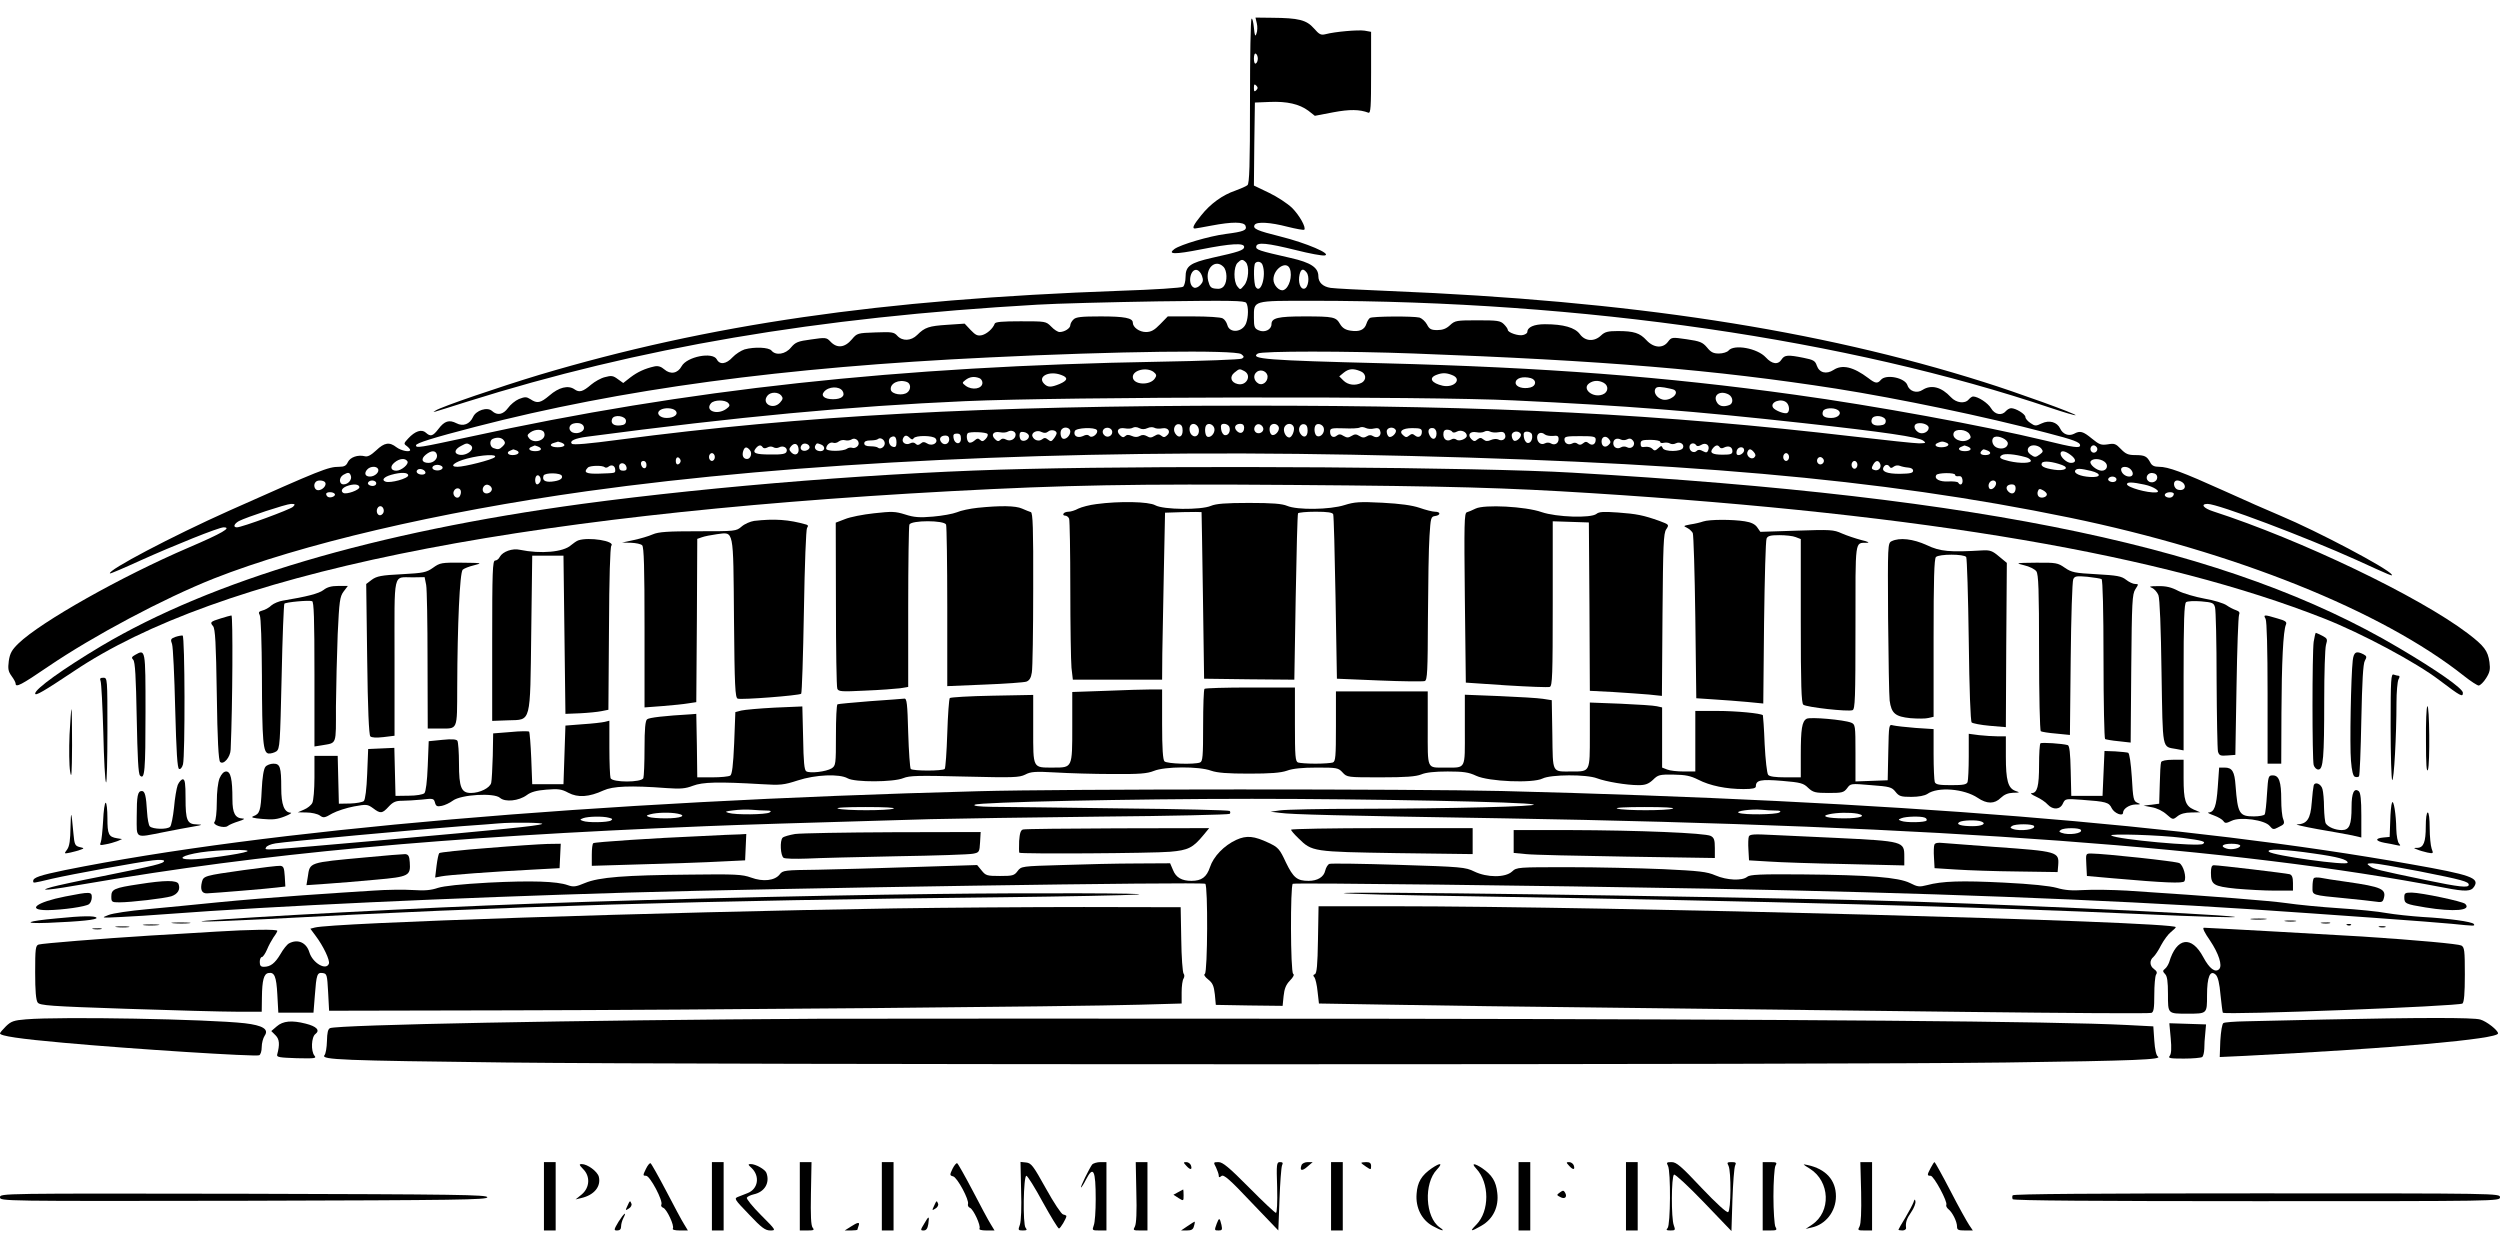 <?xml version="1.0" standalone="no"?>
<!DOCTYPE svg PUBLIC "-//W3C//DTD SVG 20010904//EN"
 "http://www.w3.org/TR/2001/REC-SVG-20010904/DTD/svg10.dtd">
<svg version="1.0" xmlns="http://www.w3.org/2000/svg"
 width="1280pt" height="640pt" viewBox="0 0 1280 640"
 preserveAspectRatio="xMidYMid meet">
<g transform="translate(0,640) scale(0.1,-0.1)"
fill="#000000" stroke="none">
<path d="M6408 6304 c-5 -4 -8 -195 -8 -424 0 -326 -3 -420 -13 -428 -7 -6
-35 -18 -62 -28 -65 -22 -128 -67 -176 -128 -38 -47 -47 -66 -31 -66 4 0 42 7
85 15 105 20 166 20 174 -1 9 -23 -9 -30 -102 -42 -84 -11 -230 -54 -262 -77
-38 -28 3 -28 135 -2 157 31 222 34 222 13 0 -17 -28 -26 -164 -56 -113 -26
-136 -42 -136 -99 0 -21 -6 -43 -12 -49 -8 -6 -147 -15 -328 -21 -1222 -44
-2102 -172 -2968 -430 -202 -61 -504 -164 -532 -183 -18 -12 -33 -16 160 45
883 278 1790 432 2920 497 96 6 375 13 618 17 375 5 445 4 453 -8 12 -19 11
-72 -1 -104 -18 -47 -85 -53 -96 -9 -4 14 -14 29 -24 34 -10 6 -78 10 -150 10
l-131 0 -39 -40 c-30 -31 -47 -40 -73 -40 -33 0 -67 24 -67 48 0 24 -43 32
-164 32 -100 0 -128 -3 -140 -16 -9 -8 -16 -22 -16 -29 0 -16 -30 -35 -55 -35
-9 0 -28 12 -43 28 -27 27 -28 27 -156 27 -94 0 -130 -3 -133 -12 -9 -25 -39
-52 -65 -59 -23 -5 -33 0 -58 26 l-31 33 -89 -6 c-94 -6 -115 -13 -154 -52
-31 -31 -76 -33 -102 -4 -17 19 -28 20 -112 17 -91 -3 -94 -4 -120 -35 -37
-44 -77 -48 -111 -11 -19 20 -24 21 -98 10 -68 -9 -80 -14 -103 -41 -28 -35
-78 -43 -100 -16 -14 17 -87 20 -138 6 -18 -6 -46 -24 -61 -40 -33 -36 -66
-40 -81 -11 -21 40 -153 14 -180 -35 -20 -37 -57 -44 -89 -16 -16 14 -32 19
-50 15 -49 -11 -86 -28 -123 -56 l-37 -29 -28 20 c-24 18 -33 19 -66 10 -21
-5 -52 -23 -70 -38 -43 -37 -61 -42 -86 -24 -32 22 -80 10 -128 -32 -46 -39
-63 -42 -97 -19 -21 13 -28 13 -59 1 -19 -8 -44 -29 -56 -46 -25 -34 -55 -40
-82 -15 -24 22 -82 3 -97 -31 -17 -37 -51 -50 -85 -32 -37 19 -61 12 -92 -29
-29 -38 -41 -41 -65 -19 -21 19 -55 8 -90 -30 -23 -25 -24 -27 -7 -39 9 -7 17
-16 17 -20 0 -13 -46 -4 -70 14 -36 28 -61 25 -104 -16 -27 -25 -44 -34 -58
-30 -36 9 -75 -5 -87 -30 -8 -18 -18 -24 -44 -24 -57 0 -93 -15 -562 -224
-295 -132 -627 -307 -612 -322 2 -2 70 27 153 65 173 78 404 171 429 171 44 0
-7 -30 -180 -104 -345 -148 -756 -380 -870 -490 -34 -33 -44 -50 -50 -90 -5
-41 -3 -53 14 -77 12 -16 21 -33 21 -39 0 -22 30 -6 165 86 232 158 593 350
850 452 444 175 1146 340 1910 447 1068 149 2445 215 3913 187 1682 -32 2706
-122 3677 -322 847 -175 1600 -477 2021 -811 34 -27 68 -49 75 -49 8 1 25 17
38 38 19 30 22 45 17 82 -8 58 -27 83 -111 147 -251 190 -854 479 -1304 625
-50 16 -66 38 -28 38 53 0 503 -170 762 -287 175 -80 187 -85 181 -75 -19 31
-380 222 -571 302 -55 23 -185 80 -288 127 -215 97 -286 123 -333 123 -24 0
-37 6 -45 23 -17 31 -28 37 -77 37 -36 0 -49 6 -73 31 -26 27 -33 30 -67 24
-34 -5 -43 -2 -81 29 -46 38 -61 42 -92 25 -27 -14 -58 -2 -71 27 -16 33 -55
45 -95 26 -29 -14 -34 -14 -57 2 -14 9 -26 23 -26 31 0 15 -49 45 -73 45 -8 0
-20 -7 -27 -15 -21 -25 -57 -18 -76 15 -16 27 -67 60 -92 60 -5 0 -15 -7 -22
-15 -20 -24 -64 -18 -91 11 -49 53 -101 66 -145 38 -29 -20 -68 -8 -78 24 -13
38 -110 58 -136 27 -17 -20 -28 -19 -64 9 -77 58 -134 71 -178 42 -37 -24 -73
-15 -86 22 -8 25 -18 30 -68 40 -79 16 -97 15 -112 -8 -18 -29 -49 -25 -81 10
-43 47 -163 69 -191 35 -7 -8 -29 -15 -49 -15 -28 0 -41 6 -61 31 -23 27 -36
32 -104 42 -76 11 -78 11 -96 -13 -26 -35 -73 -32 -110 8 -34 37 -64 47 -147
47 -50 0 -66 -4 -85 -22 -35 -34 -82 -31 -109 6 -25 34 -84 51 -179 51 -56 0
-90 -15 -90 -40 0 -5 -9 -12 -21 -15 -22 -7 -79 12 -79 26 0 5 -9 18 -20 29
-18 18 -33 20 -134 20 -109 0 -116 -1 -142 -25 -19 -18 -38 -25 -65 -25 -32 0
-41 5 -53 29 -9 16 -26 31 -38 35 -32 8 -241 7 -254 -2 -6 -4 -14 -17 -18 -30
-10 -31 -36 -42 -81 -35 -27 4 -42 14 -54 34 -21 36 -32 39 -184 39 -134 0
-167 -8 -167 -40 0 -28 -36 -45 -66 -31 -21 9 -24 17 -24 65 0 89 -10 86 298
86 1385 0 2744 -198 3786 -550 66 -22 121 -38 123 -36 6 6 -304 118 -470 170
-851 269 -1810 416 -3042 466 -148 6 -284 13 -302 16 -40 6 -63 28 -63 60 0
44 -39 70 -141 93 -166 38 -180 42 -177 60 5 22 55 17 205 -20 67 -17 132 -29
145 -27 40 7 -94 64 -226 97 -120 30 -144 40 -132 60 11 17 80 13 168 -10 44
-11 83 -18 86 -15 10 11 -24 73 -63 112 -23 22 -76 57 -118 77 l-77 37 2 212
3 213 75 3 c90 4 153 -11 199 -45 l33 -26 94 18 c85 16 135 15 180 -2 12 -4
14 27 14 205 l0 209 -33 6 c-34 5 -151 -5 -200 -18 -24 -6 -32 -2 -60 30 -38
43 -78 53 -215 54 l-84 1 7 -30 c4 -16 3 -40 -2 -52 -6 -18 -9 -12 -13 30 -3
30 -8 50 -12 46z m32 -204 c0 -10 -4 -22 -10 -25 -6 -4 -10 7 -10 25 0 18 4
29 10 25 6 -3 10 -15 10 -25z m-8 -162 c-9 -9 -12 -7 -12 12 0 19 3 21 12 12
9 -9 9 -15 0 -24z m-54 -880 c20 -20 15 -93 -8 -119 -20 -24 -20 -24 -35 -5
-20 26 -19 100 1 120 19 19 26 20 42 4z m86 -14 c21 -55 -9 -154 -35 -113 -10
16 -12 112 -2 122 11 12 31 7 37 -9z m-200 -10 c19 -19 21 -74 3 -98 -9 -12
-23 -17 -42 -14 -25 2 -31 9 -39 40 -16 65 37 114 78 72z m340 -10 c14 -37 -3
-98 -32 -109 -21 -8 -52 24 -52 54 0 55 67 99 84 55z m-450 -36 c8 -22 6 -32
-8 -47 -10 -11 -24 -17 -32 -14 -35 13 -22 98 14 91 9 -2 21 -15 26 -30z m535
18 c18 -21 10 -80 -11 -84 -21 -4 -33 35 -24 73 7 28 18 32 35 11z m-334 -419
c15 -12 16 -15 4 -23 -8 -5 -198 -12 -424 -16 -1332 -23 -2419 -141 -3528
-384 -264 -57 -277 -59 -277 -44 0 11 85 38 305 95 745 193 1574 305 2630 355
651 32 1258 39 1290 17z m885 3 c973 -36 1539 -83 2162 -180 321 -51 760 -142
1077 -226 139 -36 171 -48 171 -64 0 -16 -30 -12 -181 25 -316 76 -872 178
-1279 234 -667 93 -1284 140 -2105 161 -601 15 -688 22 -645 50 20 13 456 13
800 0z m-1334 -94 c15 -12 17 -19 8 -32 -24 -40 -114 -35 -114 6 0 35 70 52
106 26z m465 4 c40 -22 11 -78 -35 -66 -34 8 -42 37 -16 58 26 21 26 21 51 8z
m119 -29 c0 -28 -28 -47 -48 -34 -24 15 -27 44 -7 59 22 17 55 1 55 -25z m474
29 c31 -11 35 -45 7 -60 -31 -16 -69 -12 -93 12 l-21 21 23 19 c25 20 47 23
84 8z m-1530 -20 c36 -13 33 -28 -9 -46 -44 -18 -60 -18 -79 1 -37 37 26 69
88 45z m2000 0 c54 -20 13 -67 -47 -55 -57 13 -74 39 -34 55 30 12 51 12 81 0z
m-2420 -16 c9 -3 16 -14 16 -24 0 -31 -53 -40 -86 -15 -19 15 -19 15 0 30 21
16 44 19 70 9z m2824 0 c30 -9 29 -40 -3 -48 -37 -9 -75 3 -75 24 0 24 36 35
78 24z m-3194 -20 c20 -8 21 -38 2 -53 -23 -19 -80 -10 -85 13 -6 33 42 56 83
40z m3567 -4 c27 -15 24 -49 -6 -60 -50 -19 -107 29 -69 57 22 16 49 17 75 3z
m-3897 -42 c15 -25 -5 -42 -49 -42 -43 0 -64 17 -46 38 23 28 78 30 95 4z
m4258 6 c30 -19 -24 -61 -62 -49 -26 8 -43 32 -36 51 5 13 15 15 48 10 22 -4
45 -9 50 -12z m-4572 -29 c10 -13 9 -19 -6 -36 -36 -40 -98 -5 -64 36 16 19
54 19 70 0z m4851 5 c23 -13 25 -46 3 -54 -30 -11 -53 -6 -64 15 -21 37 18 62
61 39z m-1101 -30 c575 -27 927 -55 1480 -116 420 -46 593 -72 617 -90 16 -12
14 -13 -21 -14 -21 0 -172 16 -335 35 -985 115 -1838 159 -3116 158 -1333 0
-2270 -51 -3203 -174 -158 -21 -237 -28 -244 -21 -14 14 15 28 77 36 780 103
1347 156 1935 182 515 23 2362 26 2810 4z m-4021 -14 c10 -11 7 -17 -11 -30
-47 -33 -110 -9 -78 29 16 19 74 19 89 1z m5419 2 c14 -14 16 -44 3 -52 -12
-8 -63 12 -73 27 -18 29 44 51 70 25z m-5690 -40 c18 -18 -5 -38 -45 -38 -36
0 -57 25 -32 41 20 13 63 11 77 -3z m5951 3 c25 -16 4 -41 -33 -41 -37 0 -51
12 -42 35 6 16 53 20 75 6z m-6204 -56 c0 -15 -8 -21 -29 -23 -33 -4 -51 10
-42 33 9 25 71 16 71 -10z m6450 0 c0 -15 -8 -21 -29 -23 -33 -4 -51 10 -42
33 9 25 71 16 71 -10z m-6665 -36 c0 -23 -44 -36 -65 -19 -17 14 -10 37 13 42
29 7 52 -4 52 -23z m6885 1 c0 -22 -32 -36 -52 -24 -25 15 -28 41 -6 46 25 6
58 -7 58 -22z m-3820 -15 c0 -33 -21 -41 -38 -14 -14 22 -1 51 20 47 13 -2 18
-13 18 -33z m83 6 c4 -28 -17 -45 -35 -29 -14 11 -17 40 -6 52 14 14 38 0 41
-23z m80 3 c3 -23 -21 -49 -38 -39 -11 7 -14 48 -3 59 13 13 38 1 41 -20z m76
11 c8 -22 -4 -46 -23 -43 -9 2 -17 15 -19 31 -3 21 1 27 16 27 11 0 22 -7 26
-15z m76 -4 c0 -27 -19 -36 -37 -18 -18 18 -9 37 18 37 12 0 19 -7 19 -19z
m98 -4 c4 -20 -25 -34 -40 -19 -15 15 -1 44 19 40 10 -2 19 -11 21 -21z m79 7
c7 -19 -20 -49 -36 -40 -12 8 -15 39 -4 49 12 12 33 7 40 -9z m77 0 c6 -17 -9
-54 -23 -54 -17 0 -32 30 -26 50 8 24 40 27 49 4z m71 -19 c0 -33 -21 -41 -38
-14 -14 22 -1 51 20 47 13 -2 18 -13 18 -33z m83 12 c5 -23 -16 -47 -34 -40
-14 5 -19 44 -7 57 12 12 38 1 41 -17z m-903 1 c12 6 28 6 35 2 8 -5 26 -6 41
-3 31 6 46 -19 23 -37 -11 -10 -17 -10 -28 -1 -11 9 -19 9 -35 -1 -16 -10 -25
-10 -39 -1 -13 7 -24 8 -36 1 -12 -7 -26 -7 -41 0 -16 7 -26 7 -34 -1 -8 -8
-15 -7 -27 5 -22 22 -8 41 25 35 15 -3 33 -2 41 3 8 5 22 4 33 -2 13 -7 27 -7
42 0z m1160 -2 c18 4 27 2 31 -11 10 -24 -12 -42 -34 -29 -12 8 -22 8 -34 0
-13 -8 -23 -8 -38 2 -16 10 -24 10 -40 0 -16 -10 -24 -10 -41 0 -15 10 -24 10
-34 2 -18 -15 -35 -5 -35 20 0 17 7 19 70 17 39 -2 76 0 82 4 7 4 20 3 30 -2
10 -5 29 -7 43 -3z m-1555 -15 c0 -22 -25 -45 -40 -36 -11 7 -14 38 -3 48 14
15 43 7 43 -12z m136 7 c10 -16 -24 -44 -37 -31 -8 8 -18 9 -35 0 -28 -12 -50
2 -41 26 6 17 103 21 113 5z m77 -2 c9 -22 -19 -42 -37 -26 -19 15 -10 40 14
40 10 0 20 -6 23 -14z m1453 3 c8 -14 -21 -43 -35 -35 -6 4 -11 16 -11 27 0
21 34 27 46 8z m134 -10 c0 -24 -18 -33 -35 -19 -12 10 -18 10 -30 0 -12 -10
-18 -10 -29 0 -27 21 -7 38 45 38 41 0 49 -3 49 -19z m75 -8 c0 -31 -21 -38
-35 -11 -13 24 -5 42 18 38 10 -2 17 -13 17 -27z m-4569 4 c15 -37 -50 -61
-77 -29 -11 14 -10 18 6 30 25 18 64 18 71 -1z m2414 -10 c0 -23 -27 -37 -48
-26 -13 7 -22 7 -31 -2 -8 -8 -15 -7 -27 5 -22 22 -8 41 25 35 15 -3 33 -2 41
3 17 10 40 2 40 -15z m166 15 c14 13 44 7 44 -8 0 -4 -6 -17 -14 -27 -12 -16
-16 -17 -30 -6 -12 10 -19 11 -30 2 -16 -13 -42 -6 -50 15 -7 19 24 35 47 22
13 -6 23 -6 33 2z m2069 0 c4 -7 13 -6 26 1 20 10 49 -2 49 -22 0 -16 -40 -31
-53 -20 -8 6 -18 6 -26 1 -22 -13 -41 0 -41 26 0 17 6 24 19 24 11 0 23 -5 26
-10z m237 -3 c20 4 30 1 34 -12 8 -21 -14 -37 -35 -25 -8 4 -25 3 -38 -3 -16
-7 -26 -7 -38 3 -12 10 -18 10 -31 0 -12 -11 -18 -11 -31 2 -21 22 -7 41 26
35 15 -3 33 -2 41 3 8 5 21 5 30 0 8 -4 27 -6 42 -3z m2412 -10 c8 -14 8 -20
-4 -27 -34 -22 -89 3 -77 34 9 23 66 18 81 -7z m-5028 1 c4 -5 -1 -17 -10 -26
-12 -13 -19 -13 -28 -4 -9 9 -16 8 -29 -4 -10 -9 -23 -13 -28 -9 -11 6 -15 38
-6 47 10 9 95 6 101 -4z m212 -9 c3 -17 -23 -33 -39 -23 -5 3 -9 14 -9 25 0
15 6 20 22 17 13 -2 24 -10 26 -19z m2518 10 c8 -14 -21 -43 -35 -35 -6 4 -11
16 -11 27 0 21 34 27 46 8z m57 -1 c7 -23 -5 -49 -22 -46 -9 2 -17 15 -19 31
-3 21 1 27 17 27 10 0 21 -6 24 -12z m108 -10 c23 3 29 0 29 -16 0 -23 -21
-34 -40 -22 -8 5 -21 5 -30 0 -20 -11 -40 5 -40 31 0 22 21 30 39 15 7 -6 26
-9 42 -8z m-3031 -14 c0 -33 -33 -30 -38 4 -3 17 2 22 17 22 16 0 21 -6 21
-26z m-330 -20 c0 -19 -5 -25 -17 -22 -22 4 -30 38 -12 49 19 11 29 2 29 -27z
m68 24 c9 -9 15 -10 20 -2 10 16 99 15 112 -1 17 -21 -16 -42 -42 -26 -15 9
-23 10 -34 0 -11 -9 -18 -9 -26 -1 -7 7 -17 8 -28 2 -21 -11 -45 4 -37 24 8
19 19 20 35 4z m202 -7 c0 -24 -25 -34 -40 -16 -15 18 -5 35 21 35 12 0 19 -7
19 -19z m3310 -2 c0 -24 -18 -33 -35 -19 -12 10 -18 10 -30 0 -11 -9 -19 -9
-28 -2 -7 6 -18 7 -26 2 -20 -11 -41 -1 -41 20 0 15 10 17 80 17 70 0 80 -2
80 -18z m66 -27 c-17 -17 -36 -8 -36 18 0 25 22 32 38 12 10 -13 10 -19 -2
-30z m2044 8 c0 -24 -33 -34 -60 -20 -22 12 -27 46 -7 53 22 8 67 -14 67 -33z
m-7701 16 c9 -11 8 -18 -4 -30 -18 -18 -25 -19 -49 -10 -19 7 -21 40 -3 47 23
10 45 7 56 -7z m1812 -30 c-7 -8 -19 -12 -27 -9 -8 3 -20 1 -27 -4 -19 -15
-107 -15 -107 0 0 19 21 36 36 30 8 -3 21 0 29 7 8 6 22 9 32 6 10 -3 25 -1
33 4 22 14 48 -14 31 -34z m139 14 c0 -19 -23 -33 -35 -22 -4 4 -21 7 -38 7
-22 0 -32 5 -32 15 0 10 10 15 32 15 17 0 34 3 38 7 12 11 35 -3 35 -22z
m3802 21 c11 6 20 4 28 -6 18 -21 -5 -48 -29 -35 -9 5 -23 5 -31 0 -19 -12
-40 -1 -40 20 0 22 19 30 40 19 9 -4 23 -3 32 2z m168 -13 c0 -6 9 -8 19 -5
10 2 25 1 32 -4 7 -4 20 -4 29 1 21 11 45 -4 37 -23 -8 -21 -96 -21 -104 -1
-5 13 -8 13 -23 -1 -15 -14 -20 -14 -31 -2 -7 7 -23 11 -36 9 -18 -3 -23 0
-23 16 0 17 7 20 50 20 28 0 50 -5 50 -10z m-5626 -4 c28 -11 17 -24 -19 -24
-36 0 -48 15 -17 23 9 3 18 5 19 6 1 0 8 -2 17 -5z m7090 0 c24 -9 9 -24 -25
-24 -29 0 -40 14 -16 23 18 8 23 8 41 1z m-7556 -12 c32 -21 -25 -63 -64 -48
-21 8 -13 28 17 43 28 15 30 15 47 5z m1680 -16 c6 -29 -15 -43 -35 -24 -14
14 -14 20 -3 33 16 19 34 15 38 -9z m57 4 c0 -8 -10 -16 -22 -18 -22 -3 -32
16 -16 32 12 11 38 2 38 -14z m59 14 c23 -9 20 -34 -3 -34 -22 0 -35 15 -26
30 7 12 8 12 29 4z m4481 -4 c4 -6 13 -5 25 2 24 15 46 -2 36 -27 -5 -13 -10
-14 -27 -5 -14 8 -24 9 -31 2 -15 -15 -38 -3 -38 19 0 20 24 26 35 9z m-5931
-6 c26 -10 18 -24 -14 -24 -30 0 -41 14 -17 23 6 3 13 6 14 6 1 1 8 -2 17 -5z
m1151 -4 c4 -6 13 -7 24 -1 10 6 23 6 31 1 8 -5 21 -5 30 0 21 11 45 -4 37
-23 -4 -11 -23 -15 -82 -14 -78 0 -95 7 -75 32 14 17 26 19 35 5z m4900 0 c4
-6 13 -7 23 -1 23 11 42 3 42 -19 0 -15 -9 -18 -50 -18 -54 0 -69 10 -50 33
14 17 26 19 35 5z m1269 4 c26 -10 18 -24 -14 -24 -30 0 -41 14 -17 23 6 3 13
6 14 6 1 1 8 -2 17 -5z m377 -10 c11 -14 10 -18 -6 -30 -23 -17 -27 -17 -50 0
-24 17 -13 46 18 46 14 0 31 -7 38 -16z m285 5 c10 -17 -13 -36 -27 -22 -12
12 -4 33 11 33 5 0 12 -5 16 -11z m-6897 -13 c14 -16 4 -46 -14 -46 -19 0 -27
17 -20 40 7 23 18 25 34 6z m5091 -1 c0 -16 -27 -32 -37 -22 -3 4 -3 13 0 22
8 20 37 20 37 0z m-6286 -1 c22 -9 10 -24 -20 -24 -25 0 -33 15 -11 23 6 3 13
6 14 6 1 1 8 -2 17 -5z m6336 -9 c10 -12 10 -19 2 -27 -15 -15 -43 8 -35 28 7
18 17 18 33 -1z m1194 9 c25 -9 19 -24 -9 -24 -24 0 -32 10 -18 23 8 8 8 8 27
1z m-7938 -19 c8 -21 -14 -45 -42 -45 -34 0 -41 20 -14 42 27 22 49 23 56 3z
m8368 -6 c27 -21 27 -39 -1 -39 -21 0 -53 29 -53 47 0 19 23 16 54 -8z m-6944
-9 c0 -11 -7 -20 -15 -20 -8 0 -15 9 -15 20 0 11 7 20 15 20 8 0 15 -9 15 -20z
m5500 0 c0 -11 -7 -20 -15 -20 -8 0 -15 9 -15 20 0 11 7 20 15 20 8 0 15 -9
15 -20z m1209 0 c14 -3 26 -11 29 -18 4 -14 -55 -16 -111 -3 -47 11 -56 19
-37 31 14 9 65 5 119 -10z m-7836 -1 c-13 -13 -155 -49 -191 -49 -45 0 -16 25
49 42 76 20 159 24 142 7z m952 -19 c0 -7 -6 -15 -12 -17 -8 -3 -13 4 -13 17
0 13 5 20 13 18 6 -3 12 -11 12 -18z m5851 9 c10 -17 -13 -36 -27 -22 -12 12
-4 33 11 33 5 0 12 -5 16 -11z m-7250 -11 c9 -14 -31 -48 -57 -48 -29 0 -34
22 -9 42 25 21 55 24 66 6z m8689 -2 c22 -16 14 -46 -14 -46 -26 0 -66 34 -57
48 10 16 48 15 71 -2z m-7465 -17 c0 -24 -23 -21 -28 4 -2 10 3 17 12 17 10 0
16 -9 16 -21z m6200 1 c0 -11 -7 -20 -15 -20 -8 0 -15 9 -15 20 0 11 7 20 15
20 8 0 15 -9 15 -20z m117 4 c7 -20 -11 -38 -32 -30 -13 4 -14 10 -5 26 13 24
28 26 37 4z m931 -5 c40 -15 13 -32 -40 -24 -54 8 -73 19 -63 35 8 12 54 7
103 -11z m-7350 -12 c2 -12 -3 -17 -17 -17 -15 0 -21 6 -21 21 0 25 33 22 38
-4z m-943 3 c8 -13 -20 -24 -41 -16 -20 8 -9 26 16 26 10 0 22 -5 25 -10z
m831 -2 c4 -4 13 -3 20 3 16 13 34 4 34 -17 0 -17 3 -16 -82 -19 -67 -2 -83 6
-58 31 11 11 75 12 86 2z m6579 2 c5 -8 11 -7 21 1 8 6 21 8 31 4 10 -4 29 -8
43 -9 15 -1 25 -7 25 -16 0 -12 -14 -15 -68 -16 -67 0 -97 12 -82 36 8 13 22
13 30 0z m-7740 -10 c10 -16 -15 -40 -41 -40 -26 0 -31 19 -12 38 15 15 45 16
53 2z m8973 -2 c18 -18 15 -38 -6 -38 -21 0 -42 18 -42 37 0 16 32 17 48 1z
m-8730 -15 c2 -8 -5 -13 -17 -13 -21 0 -35 13 -24 24 10 10 36 3 41 -11z
m8528 6 c56 -14 52 -35 -6 -31 -48 3 -83 18 -75 33 8 12 26 11 81 -2z m-8910
-24 c8 -20 -13 -45 -37 -45 -24 0 -25 35 -1 49 24 14 32 13 38 -4z m294 1 c0
-16 -91 -41 -116 -32 -22 8 -9 24 29 35 50 14 87 13 87 -3z m787 -3 c5 -15
-14 -25 -53 -29 -35 -3 -49 8 -41 31 7 16 89 15 94 -2z m7133 6 c0 -6 8 -9 18
-7 11 2 18 -4 20 -19 3 -23 -12 -32 -22 -14 -3 5 -26 7 -50 6 -44 -3 -75 13
-62 33 7 12 96 13 96 1z m1035 -14 c0 -22 -31 -33 -47 -17 -17 17 -1 44 24 40
15 -2 23 -10 23 -23z m-8278 -19 c-4 -9 -11 -16 -17 -16 -11 0 -14 33 -3 44
11 10 26 -11 20 -28z m8068 15 c3 -5 1 -13 -5 -16 -15 -9 -43 3 -35 15 8 13
32 13 40 1z m-9170 -21 c9 -15 -14 -40 -36 -40 -19 0 -27 29 -12 43 10 11 41
8 48 -3z m260 1 c3 -5 1 -13 -5 -16 -15 -9 -43 3 -35 15 8 13 32 13 40 1z
m8295 -5 c0 -20 -26 -40 -35 -26 -10 16 2 40 20 40 8 0 15 -6 15 -14z m960 -1
c16 -20 1 -39 -26 -33 -27 5 -32 48 -6 48 11 0 25 -7 32 -15z m-201 -6 c49
-10 89 -38 60 -40 -43 -4 -149 26 -149 42 0 12 28 11 89 -2z m-9139 -14 c0
-14 -66 -38 -82 -29 -15 9 -8 24 15 34 35 14 67 12 67 -5z m678 -6 c4 -19 -27
-34 -41 -20 -14 14 0 43 20 39 10 -2 19 -10 21 -19z m7802 2 c0 -27 -19 -36
-37 -18 -18 18 -9 37 18 37 12 0 19 -7 19 -19z m-7960 -20 c0 -11 -5 -23 -11
-27 -15 -9 -33 12 -26 30 9 23 37 20 37 -3z m8120 -12 c0 -15 -30 -23 -42 -11
-6 6 -8 18 -4 27 4 13 10 14 26 5 11 -6 20 -15 20 -21z m-8766 2 c7 -11 -22
-23 -35 -15 -5 3 -9 9 -9 15 0 12 37 12 44 0z m9416 0 c0 -6 -5 -13 -10 -16
-15 -9 -43 3 -35 15 8 13 45 13 45 1z m-9630 -66 c-15 -14 -262 -105 -287
-105 -21 0 -15 18 10 32 38 20 241 87 267 88 21 0 23 -2 10 -15z m465 -21 c0
-10 -8 -20 -17 -22 -18 -3 -26 27 -11 42 12 11 28 0 28 -20z"/>
<path d="M5255 3999 c-692 -15 -1591 -87 -2275 -179 -1065 -145 -1892 -390
-2462 -728 -194 -116 -338 -219 -338 -243 0 -14 43 11 196 113 739 497 2218
800 4489 923 595 32 940 38 1755 32 814 -6 1086 -14 1530 -42 1717 -109 2923
-316 3750 -642 193 -76 471 -225 589 -315 111 -84 121 -89 121 -65 0 22 -133
115 -328 230 -863 511 -2105 774 -4232 897 -470 28 -1991 38 -2795 19z"/>
<path d="M5613 3819 c-34 -4 -75 -15 -92 -23 -16 -9 -39 -16 -50 -16 -11 0
-23 -4 -26 -10 -3 -5 0 -10 8 -10 8 0 18 -7 21 -16 3 -9 6 -170 6 -358 0 -189
3 -371 6 -405 l7 -61 228 0 229 0 1 133 c1 72 5 265 8 427 l6 295 93 3 c50 1
93 1 94 0 0 -2 4 -194 7 -428 l6 -425 231 -3 231 -2 7 422 c4 232 9 426 12
430 3 4 43 8 90 8 62 0 86 -4 90 -13 3 -8 8 -200 12 -428 l7 -414 217 -9 c119
-5 224 -6 233 -3 13 6 15 48 16 324 1 175 4 363 8 418 6 94 7 100 29 103 29 4
29 22 -1 22 -12 0 -48 9 -79 20 -39 13 -97 21 -190 26 -117 6 -143 4 -194 -12
-75 -24 -242 -26 -294 -4 -26 11 -75 15 -195 15 -120 0 -169 -4 -195 -15 -51
-22 -244 -20 -285 3 -33 19 -184 22 -302 6z"/>
<path d="M5005 3800 c-38 -4 -86 -14 -106 -23 -20 -8 -75 -18 -122 -22 -69 -6
-97 -4 -143 11 -51 16 -68 16 -159 6 -56 -6 -123 -19 -149 -30 l-47 -18 1
-417 c0 -229 3 -424 7 -433 6 -15 21 -16 142 -10 75 3 155 9 179 12 l42 7 0
407 c0 225 3 415 6 424 9 23 179 23 188 0 3 -9 6 -198 6 -421 l0 -406 192 8
c105 4 201 11 213 15 16 6 24 20 28 47 4 21 7 214 7 428 1 311 -2 390 -12 393
-7 2 -27 10 -45 18 -33 15 -111 16 -228 4z"/>
<path d="M7555 3796 c-16 -8 -37 -17 -45 -19 -13 -4 -14 -58 -10 -438 l5 -434
207 -14 c114 -7 214 -11 223 -8 13 6 15 57 15 427 l0 421 93 -3 92 -3 3 -431
2 -431 118 -6 c64 -4 147 -10 184 -13 l67 -7 3 415 c3 359 5 417 19 438 16 24
15 24 -35 43 -82 29 -116 36 -213 43 -72 5 -96 4 -109 -7 -28 -23 -205 -17
-281 9 -82 29 -293 40 -338 18z"/>
<path d="M3861 3733 c-19 -3 -48 -15 -64 -29 -28 -24 -32 -24 -223 -24 -155 0
-202 -3 -232 -16 -20 -9 -64 -22 -97 -29 l-60 -13 46 -1 c25 -1 50 -6 57 -13
9 -9 12 -116 12 -421 l0 -409 93 7 c50 4 110 10 132 14 l40 6 3 418 2 418 23
8 c13 5 48 12 78 16 88 11 83 34 87 -432 3 -349 6 -405 19 -410 18 -7 315 16
325 25 4 4 10 194 14 422 4 245 11 420 16 427 7 9 6 14 -3 17 -90 26 -164 31
-268 19z"/>
<path d="M8720 3730 c-14 -5 -43 -12 -65 -15 -36 -7 -38 -8 -18 -17 12 -6 25
-18 30 -27 4 -9 10 -203 13 -431 l5 -415 90 -6 c50 -3 127 -9 171 -13 l82 -8
4 414 c3 227 8 421 13 431 6 13 19 17 65 17 32 0 70 -4 84 -10 l26 -10 0 -419
c0 -329 3 -421 13 -429 15 -13 230 -37 252 -28 13 5 15 58 15 425 0 459 -4
430 58 432 17 0 7 6 -28 14 -30 8 -75 23 -100 34 -42 19 -57 20 -231 14 l-186
-6 -16 23 c-11 16 -31 26 -64 31 -63 10 -181 10 -213 -1z"/>
<path d="M2960 3633 c-8 -3 -24 -14 -36 -24 -39 -36 -155 -46 -262 -24 -38 9
-88 -9 -103 -36 -5 -11 -16 -19 -24 -19 -13 0 -15 -57 -15 -410 l0 -411 82 3
c119 4 112 -23 118 453 l5 390 80 0 80 0 5 -405 5 -405 75 3 c41 2 91 7 110
11 l35 7 3 414 c1 262 6 418 12 426 21 24 -117 46 -170 27z"/>
<path d="M9685 3629 c-20 -10 -20 -19 -18 -392 2 -210 5 -401 8 -424 9 -66 29
-82 106 -90 37 -3 79 -3 93 1 l26 6 0 403 c0 300 3 406 12 415 16 16 144 16
155 0 4 -7 10 -198 13 -425 3 -255 9 -416 15 -422 6 -5 47 -13 92 -17 l83 -7
2 421 3 420 -40 33 c-34 29 -46 33 -85 31 -167 -10 -216 -6 -285 27 -70 32
-139 40 -180 20z"/>
<path d="M2217 3493 c-34 -24 -49 -27 -160 -33 -104 -5 -128 -10 -153 -28
l-29 -22 5 -385 c3 -255 9 -388 16 -395 7 -7 31 -8 67 -4 l57 7 0 399 c0 453
-10 411 94 412 l60 1 8 -40 c4 -22 7 -196 7 -387 l1 -348 59 0 c97 0 91 -15
92 214 1 317 13 584 28 599 6 6 33 17 59 23 44 11 41 12 -63 13 -104 1 -112 0
-148 -26z"/>
<path d="M10363 3506 c27 -6 55 -20 63 -31 11 -15 14 -91 14 -416 0 -219 4
-400 9 -403 5 -3 40 -9 79 -12 l70 -7 4 389 c2 214 8 397 13 408 7 16 16 18
72 13 35 -4 68 -9 73 -12 6 -4 10 -163 10 -410 0 -222 4 -406 8 -409 4 -2 35
-8 69 -11 l62 -7 3 379 c3 343 5 381 21 406 17 26 17 27 -1 27 -11 0 -32 10
-47 22 -23 18 -45 22 -151 28 -111 6 -127 9 -162 33 -36 25 -44 27 -148 26
-105 -1 -107 -2 -61 -13z"/>
<path d="M1656 3379 c-23 -18 -86 -34 -207 -54 -20 -3 -47 -14 -60 -25 -12
-12 -33 -23 -46 -26 -18 -5 -21 -9 -13 -24 6 -11 10 -140 11 -307 1 -344 6
-397 34 -401 11 -1 29 4 40 11 18 14 19 35 27 383 4 202 11 370 14 373 7 8
126 19 142 13 9 -3 12 -87 12 -374 l0 -370 38 6 c78 14 72 -3 72 199 1 100 5
267 9 370 8 170 11 192 30 218 l22 29 -49 0 c-35 0 -57 -6 -76 -21z"/>
<path d="M11018 3390 c12 -5 27 -22 33 -37 7 -17 13 -169 16 -396 7 -408 1
-378 76 -392 l37 -7 0 375 c0 288 3 377 13 384 6 5 41 7 77 4 58 -5 65 -8 71
-31 4 -14 8 -180 8 -370 1 -190 4 -355 7 -368 6 -20 12 -23 48 -20 l41 3 6
350 c3 193 9 357 13 367 5 12 1 18 -16 24 -12 4 -34 15 -48 25 -14 10 -65 26
-113 34 -49 9 -110 27 -135 40 -34 18 -62 25 -102 24 -43 0 -50 -2 -32 -9z"/>
<path d="M1131 3234 c-55 -17 -57 -20 -40 -40 11 -14 15 -86 19 -350 3 -232 9
-337 17 -345 17 -17 53 24 54 64 10 229 12 687 4 686 -5 -1 -30 -7 -54 -15z"/>
<path d="M11600 3231 c6 -13 10 -151 10 -380 l0 -361 35 0 35 0 1 258 c1 260
9 423 23 454 6 14 -2 20 -45 32 -67 20 -72 20 -59 -3z"/>
<path d="M11846 3114 c-8 -59 -8 -601 0 -631 4 -13 14 -23 24 -23 25 0 30 59
30 355 0 138 4 265 9 283 9 30 7 33 -19 47 -16 8 -31 15 -33 15 -2 0 -7 -21
-11 -46z"/>
<path d="M898 3139 c-24 -9 -26 -13 -17 -37 5 -15 12 -164 16 -331 6 -224 11
-305 20 -308 7 -3 16 8 20 24 11 44 10 656 -2 659 -5 1 -22 -2 -37 -7z"/>
<path d="M692 3047 c-18 -10 -20 -15 -10 -25 10 -10 14 -88 18 -297 4 -204 8
-287 17 -296 24 -24 28 25 28 326 0 324 0 322 -53 292z"/>
<path d="M12046 3018 c-9 -78 -16 -436 -9 -513 4 -52 11 -79 20 -82 8 -3 17
-2 21 2 4 3 9 133 12 288 4 197 9 289 18 304 11 19 10 24 -7 33 -37 19 -50 12
-55 -32z"/>
<path d="M12240 2682 c0 -149 4 -273 8 -276 9 -6 22 227 22 396 0 55 5 108 10
119 7 11 7 19 1 19 -5 0 -16 3 -25 6 -14 6 -16 -22 -16 -264z"/>
<path d="M515 2913 c4 -10 10 -129 14 -265 3 -135 9 -250 14 -254 4 -4 7 115
7 264 0 270 0 272 -21 272 -16 0 -19 -4 -14 -17z"/>
<path d="M6167 2873 c-4 -3 -7 -88 -7 -189 0 -157 -2 -183 -16 -188 -29 -11
-169 -7 -182 6 -8 8 -12 65 -12 190 l0 178 -57 0 c-32 0 -136 -3 -230 -7
l-173 -6 0 -178 c0 -211 1 -209 -96 -209 -108 0 -104 -8 -104 197 l0 175 -210
-4 c-115 -2 -213 -8 -217 -12 -4 -4 -10 -86 -13 -181 -3 -95 -9 -177 -13 -182
-11 -11 -163 -11 -174 0 -4 5 -10 88 -13 185 -4 150 -7 177 -20 175 -8 -1 -87
-7 -175 -13 -88 -7 -163 -14 -167 -16 -5 -3 -8 -75 -8 -159 0 -149 -1 -155
-22 -169 -28 -17 -111 -27 -130 -15 -10 6 -14 48 -16 170 l-4 162 -141 -6
c-78 -4 -155 -11 -172 -15 l-30 -8 -6 -158 c-5 -117 -11 -161 -20 -167 -8 -5
-49 -9 -91 -9 l-78 0 -2 163 -3 162 -25 -2 c-139 -8 -217 -17 -227 -26 -9 -7
-13 -49 -13 -147 0 -76 -3 -145 -6 -154 -9 -23 -159 -23 -168 0 -3 9 -6 78 -6
155 l0 139 -24 -6 c-13 -3 -63 -9 -112 -12 l-89 -7 -5 -150 -5 -150 -80 0 -80
0 -5 132 c-3 72 -8 134 -11 137 -3 3 -46 3 -95 -2 l-89 -7 -2 -115 c-2 -63 -5
-125 -8 -138 -6 -26 -58 -52 -104 -52 -49 0 -61 28 -61 150 0 58 -4 110 -8
117 -5 8 -28 10 -77 5 l-70 -7 -5 -127 c-3 -80 -10 -132 -17 -139 -7 -7 -42
-13 -80 -13 l-68 -1 -3 123 -3 123 -67 -3 -67 -3 -5 -127 c-3 -78 -10 -132
-17 -139 -6 -6 -38 -12 -70 -13 l-58 -1 -3 123 -3 122 -59 0 -60 0 0 -111 c0
-61 -5 -119 -11 -130 -6 -12 -25 -27 -42 -34 l-32 -14 45 -1 c25 0 55 -7 67
-15 19 -14 25 -13 64 10 24 13 74 29 111 36 65 12 70 11 98 -9 38 -29 47 -28
80 8 22 24 37 30 68 30 21 0 67 3 101 6 59 7 62 6 68 -15 5 -19 11 -22 35 -17
15 3 41 15 57 27 42 31 211 41 241 14 26 -23 96 -16 137 14 21 16 50 24 100
28 61 5 78 3 113 -16 49 -26 106 -22 180 12 48 22 137 26 323 12 72 -5 96 -3
135 12 50 19 129 21 352 8 96 -6 113 -4 184 19 91 30 214 35 256 11 36 -21
235 -20 285 1 32 13 75 14 314 8 251 -6 279 -5 310 10 28 15 50 17 155 11 66
-4 198 -8 291 -8 140 -1 178 2 213 16 56 23 231 24 293 1 32 -11 84 -15 194
-15 110 0 162 4 194 15 29 11 79 16 153 16 103 0 110 -1 132 -25 23 -25 25
-25 195 -25 130 0 180 4 208 15 23 10 69 15 135 15 81 0 108 -4 146 -22 64
-30 291 -39 340 -14 42 21 225 22 279 1 45 -17 151 -35 212 -35 35 0 51 6 74
27 26 26 34 28 105 27 62 -1 87 -6 127 -26 60 -31 144 -48 232 -48 47 0 63 4
63 14 0 32 25 37 134 28 96 -8 110 -12 134 -36 25 -23 36 -26 104 -26 69 0 78
2 95 24 18 25 19 25 123 16 95 -7 106 -10 125 -34 18 -23 28 -26 81 -26 37 0
68 6 82 15 53 38 188 27 258 -20 47 -32 86 -32 118 0 18 17 37 25 63 26 37 1
37 1 11 10 -37 14 -48 54 -48 175 l0 104 -42 0 c-24 0 -67 3 -95 6 l-53 7 0
-116 c0 -63 -3 -122 -6 -131 -5 -13 -22 -16 -84 -16 -62 0 -79 3 -84 16 -3 9
-6 73 -6 143 l0 128 -92 6 c-51 4 -103 10 -115 13 -22 6 -22 6 -25 -137 l-3
-144 -82 -3 -83 -3 0 146 c0 141 -1 146 -22 155 -38 15 -209 30 -228 20 -24
-13 -30 -52 -30 -186 l0 -114 -79 0 c-51 0 -82 4 -88 13 -6 6 -14 77 -18 157
-3 80 -8 146 -9 148 -10 10 -138 22 -233 22 l-113 0 0 -155 0 -155 -59 0 c-33
0 -71 4 -85 10 l-26 10 0 154 0 154 -27 6 c-16 4 -99 9 -185 13 l-158 6 0
-166 c0 -191 2 -187 -92 -187 -104 0 -97 -13 -100 189 l-3 176 -45 7 c-25 4
-125 10 -222 14 l-178 7 0 -180 c0 -207 8 -193 -102 -193 -94 0 -88 -13 -88
201 l0 189 -235 0 -235 0 0 -179 c0 -154 -2 -180 -16 -185 -9 -3 -49 -6 -89
-6 -40 0 -80 3 -89 6 -14 5 -16 32 -16 195 l0 189 -228 0 c-126 0 -232 -3
-235 -7z"/>
<path d="M12428 2784 c-5 -4 -8 -84 -7 -178 0 -120 3 -164 10 -147 11 28 8
336 -3 325z"/>
<path d="M356 2638 c-3 -73 -2 -158 3 -188 7 -43 9 -14 10 133 0 103 -1 187
-3 187 -2 0 -6 -60 -10 -132z"/>
<path d="M10447 2594 c-4 -4 -7 -54 -7 -111 0 -109 -9 -143 -38 -144 -9 0 1
-8 23 -18 22 -10 49 -28 59 -40 27 -29 64 -27 78 5 12 25 13 25 97 19 125 -9
139 -13 153 -43 13 -26 58 -44 58 -23 0 20 32 41 63 42 28 0 30 1 10 9 -19 8
-22 19 -28 130 -5 74 -12 123 -19 126 -6 2 -36 5 -66 7 l-55 2 -5 -115 -5
-115 -80 0 -80 0 -3 128 c-2 90 -6 129 -15 132 -28 8 -134 15 -140 9z"/>
<path d="M11065 2498 c-3 -7 -6 -58 -7 -113 l-3 -100 -40 -5 -40 -5 42 -8 c25
-4 56 -19 75 -36 33 -29 33 -29 57 -10 15 12 39 19 70 19 l46 1 -33 14 c-43
19 -52 47 -52 161 l0 94 -55 0 c-35 0 -57 -5 -60 -12z"/>
<path d="M1359 2474 c-9 -11 -16 -54 -19 -118 -5 -108 -10 -123 -43 -135 -15
-6 -1 -10 47 -14 53 -5 76 -2 114 13 26 10 39 19 30 19 -33 2 -48 41 -48 126
0 108 -6 125 -40 125 -15 0 -34 -7 -41 -16z"/>
<path d="M11355 2370 c-7 -99 -18 -129 -48 -130 -7 -1 6 -7 28 -15 22 -8 44
-21 49 -29 8 -12 14 -12 43 2 44 21 169 4 194 -27 16 -19 19 -20 47 -5 28 13
30 18 22 40 -6 14 -10 58 -10 99 0 92 -11 125 -43 125 -23 0 -24 -3 -30 -95
-3 -52 -8 -99 -12 -105 -3 -5 -28 -10 -55 -10 -75 0 -83 14 -94 158 -5 72 -17
92 -56 92 l-28 0 -7 -100z"/>
<path d="M1124 2415 c-8 -21 -14 -68 -14 -123 0 -49 -5 -93 -11 -99 -16 -16
49 -37 67 -22 7 6 33 17 56 24 26 8 34 14 21 14 -39 2 -53 27 -53 99 0 103 -9
142 -32 142 -12 0 -24 -12 -34 -35z"/>
<path d="M910 2381 c-6 -16 -15 -68 -19 -116 -5 -47 -14 -92 -20 -98 -15 -15
-89 -13 -104 2 -6 6 -12 39 -14 73 -5 85 -11 108 -27 108 -21 0 -26 -24 -26
-131 0 -116 -12 -109 136 -80 54 11 124 24 154 29 48 8 50 10 18 11 -50 1 -58
20 -58 135 0 75 -3 96 -14 96 -7 0 -19 -13 -26 -29z"/>
<path d="M11846 2378 c-2 -7 -7 -47 -10 -88 -6 -83 -24 -109 -75 -111 -14 0
33 -11 104 -24 72 -12 152 -27 178 -32 l47 -11 0 113 c0 81 -4 116 -13 124
-24 19 -37 -9 -37 -80 0 -93 -11 -119 -50 -119 -33 0 -70 15 -82 34 -4 6 -8
43 -9 81 0 39 -4 81 -8 95 -7 27 -39 40 -45 18z"/>
<path d="M5010 2349 c-1979 -52 -3656 -198 -4678 -404 -126 -26 -162 -38 -162
-55 0 -13 -5 -13 97 11 105 24 435 84 516 94 34 4 57 3 57 -3 0 -13 -47 -24
-310 -77 -124 -24 -242 -50 -263 -56 -84 -23 -20 -18 179 17 903 155 1801 238
3169 294 225 9 401 14 1151 36 121 3 513 9 872 13 358 3 654 10 658 14 4 4 4
10 0 15 -4 4 -256 10 -559 13 -304 4 -599 8 -657 8 -70 1 -100 5 -89 11 23 13
797 30 1419 30 595 0 1408 -16 1442 -29 27 -10 -414 -21 -892 -22 -195 0 -377
-4 -405 -8 l-50 -7 50 -6 c56 -8 288 -14 1150 -28 2230 -38 3738 -149 4810
-355 109 -21 137 -20 153 6 28 44 -17 60 -323 114 -1142 203 -2664 325 -4655
375 -449 11 -2250 11 -2680 -1z m-435 -89 c-25 -11 -251 -11 -285 0 -15 5 43
8 140 8 101 0 157 -3 145 -8z m3990 0 c-25 -11 -251 -11 -285 0 -15 5 43 8
140 8 101 0 157 -3 145 -8z m-4641 -10 c24 0 27 -3 16 -10 -18 -11 -174 -13
-210 -2 -21 6 -17 8 25 13 28 4 70 5 94 3 24 -2 58 -4 75 -4z m5166 0 c26 0
31 -3 20 -10 -18 -11 -180 -13 -207 -2 -23 9 66 21 117 16 19 -2 51 -4 70 -4z
m-5620 -16 c50 -10 15 -24 -62 -24 -36 0 -75 3 -85 7 -16 6 -15 8 7 14 33 9
100 11 140 3z m6040 0 c51 -11 14 -24 -67 -24 -85 0 -125 11 -78 21 41 9 106
10 145 3z m-6392 -21 c18 -4 20 -8 10 -14 -16 -10 -119 -12 -144 -2 -16 6 -16
7 2 14 24 9 101 11 132 2z m6736 1 c9 -3 13 -10 10 -15 -6 -10 -104 -12 -130
-2 -16 6 -16 7 2 14 23 9 97 11 118 3z m290 -20 c29 -11 5 -24 -44 -24 -59 0
-88 9 -68 21 15 10 89 12 112 3z m-7369 -13 c-24 -10 -206 -28 -800 -81 -663
-58 -618 -55 -613 -39 3 8 24 17 49 21 52 9 738 72 954 88 83 6 166 12 185 14
77 7 244 4 225 -3z m7639 -10 c12 -18 -71 -29 -109 -15 -13 5 -14 8 -3 15 17
12 105 11 112 0z m240 -20 c12 -18 -62 -29 -99 -15 -13 5 -14 8 -3 15 17 12
95 11 102 0z m521 -41 c102 -13 122 -19 104 -31 -23 -15 -438 23 -469 43 -18
11 249 3 365 -12z m295 -40 c0 -13 -44 -23 -69 -15 -36 11 -23 25 24 25 25 0
45 -4 45 -10z m-10206 -30 c-32 -13 -227 -40 -286 -40 -77 0 -47 21 50 36 91
14 268 17 236 4z m10583 -10 c122 -17 173 -31 173 -47 0 -17 -384 37 -403 56
-17 17 81 13 230 -9z m540 -91 c222 -44 253 -53 253 -69 0 -17 -47 -12 -220
24 -249 52 -266 56 -286 71 -18 13 -17 14 13 15 18 0 126 -19 240 -41z"/>
<path d="M12247 2290 c-4 -8 -8 -51 -9 -95 l-3 -80 -32 -3 c-44 -4 -42 -18 5
-27 20 -3 48 -9 62 -12 21 -5 23 -3 13 8 -7 7 -13 40 -14 74 -1 77 -14 155
-22 135z"/>
<path d="M528 2198 c-3 -51 -8 -101 -12 -110 -7 -16 -4 -17 25 -11 19 3 45 11
59 16 l25 11 -25 4 c-44 7 -50 20 -50 103 0 44 -4 79 -9 79 -5 0 -11 -42 -13
-92z"/>
<path d="M361 2165 c-1 -66 -5 -97 -17 -114 -17 -23 -17 -23 17 -16 19 4 43
11 53 15 18 6 17 8 -6 13 -24 6 -27 13 -32 69 -11 119 -13 123 -15 33z"/>
<path d="M12420 2169 c0 -80 -11 -109 -43 -110 -21 0 -21 -1 -2 -8 11 -5 35
-12 53 -16 31 -6 32 -6 22 20 -5 14 -10 62 -10 106 0 46 -4 79 -10 79 -6 0
-10 -30 -10 -71z"/>
<path d="M5238 2153 c-12 -3 -17 -18 -20 -59 -1 -31 -1 -58 1 -60 7 -7 682 -3
772 5 93 8 117 20 172 87 l28 34 -468 -1 c-257 -1 -475 -3 -485 -6z"/>
<path d="M6610 2152 c0 -4 17 -24 38 -44 70 -69 73 -69 504 -76 l388 -5 0 66
0 67 -465 0 c-256 0 -465 -4 -465 -8z"/>
<path d="M7750 2091 l0 -58 63 -6 c34 -4 266 -9 515 -13 l452 -7 0 51 c0 42
-4 53 -21 62 -28 15 -370 29 -721 30 l-288 0 0 -59z"/>
<path d="M4071 2130 c-29 -5 -58 -13 -64 -19 -15 -15 -11 -92 5 -103 7 -5 60
-6 118 -4 58 3 266 8 462 12 196 3 372 9 390 13 32 6 33 9 36 59 l3 52 -448
-1 c-246 -1 -472 -5 -502 -9z"/>
<path d="M3585 2119 c-236 -10 -538 -30 -547 -36 -5 -2 -8 -29 -8 -60 l0 -56
268 8 c147 4 323 10 392 14 l125 6 3 68 3 67 -33 -2 c-18 0 -109 -4 -203 -9z"/>
<path d="M8954 2117 c-3 -8 -4 -39 -2 -68 l3 -54 100 -6 c55 -4 234 -10 398
-13 l297 -7 0 45 c0 78 -2 79 -350 96 -113 5 -258 12 -323 15 -96 5 -118 4
-123 -8z"/>
<path d="M6330 2100 c-63 -29 -117 -85 -135 -140 -17 -51 -43 -70 -95 -70 -49
0 -79 17 -94 55 l-15 35 -173 -1 c-95 0 -267 -4 -381 -8 -207 -6 -208 -6 -227
-31 -17 -23 -26 -25 -90 -25 -67 0 -73 2 -94 28 l-23 28 -319 -10 c-175 -6
-399 -12 -497 -14 -171 -2 -179 -3 -195 -24 -25 -32 -85 -39 -147 -16 -44 16
-80 18 -310 15 -337 -3 -468 -13 -540 -43 -47 -20 -60 -21 -88 -11 -56 20
-186 24 -405 13 -143 -8 -228 -17 -260 -27 -35 -12 -67 -15 -127 -11 -44 3
-136 2 -205 -3 -69 -4 -231 -15 -360 -24 -129 -9 -325 -25 -435 -36 -110 -11
-272 -27 -360 -35 -89 -8 -179 -21 -200 -30 -39 -15 -38 -15 65 -10 58 3 164
9 235 15 542 41 1451 83 2360 110 790 23 2938 56 2956 45 14 -9 12 -452 -2
-461 -7 -4 -1 -15 17 -29 23 -18 29 -33 34 -76 l5 -54 171 -3 171 -2 5 50 c4
38 12 58 32 79 18 18 24 31 17 35 -14 9 -15 452 -2 461 11 6 1264 -9 2136 -25
1094 -21 2003 -55 2765 -105 403 -27 933 -65 1034 -75 119 -12 118 -12 112 -1
-8 12 -132 29 -261 36 -60 4 -144 13 -185 20 -41 8 -151 19 -245 25 -93 6
-214 18 -268 26 -85 12 -359 34 -817 64 -74 4 -173 6 -220 3 -62 -4 -99 -1
-139 11 -36 10 -130 20 -270 27 -219 11 -317 8 -395 -13 -39 -10 -48 -9 -87
11 -59 29 -206 41 -549 44 -220 2 -270 -1 -284 -12 -26 -22 -105 -18 -163 7
-44 19 -81 23 -269 32 -121 5 -338 10 -483 10 -261 0 -265 0 -289 -22 -34 -32
-128 -32 -194 0 -45 22 -63 24 -387 34 -187 6 -346 8 -354 5 -9 -3 -18 -19
-22 -35 -7 -32 -39 -52 -85 -52 -59 0 -78 16 -116 94 -32 69 -39 77 -87 100
-76 36 -114 40 -167 16z"/>
<path d="M9904 2075 c-3 -7 -4 -37 -2 -66 l3 -54 110 -7 c61 -4 202 -9 315
-10 l205 -3 3 35 c5 69 -1 71 -328 94 -124 9 -242 18 -263 20 -25 3 -40 0 -43
-9z"/>
<path d="M2495 2058 c-132 -10 -243 -22 -246 -26 -4 -4 -10 -34 -14 -66 l-7
-59 31 6 c33 7 263 24 476 35 l130 7 3 63 3 62 -68 -1 c-37 -1 -176 -10 -308
-21z"/>
<path d="M1870 2010 c-292 -27 -283 -24 -294 -99 l-7 -43 103 7 c57 4 170 13
253 21 169 15 178 20 173 89 -2 32 -7 40 -23 42 -11 0 -103 -7 -205 -17z"/>
<path d="M10682 1973 l3 -58 135 -12 c262 -23 357 -27 364 -15 12 20 -5 82
-26 93 -17 9 -378 48 -451 49 -28 0 -28 0 -25 -57z"/>
<path d="M1247 1945 c-200 -28 -205 -30 -213 -60 -10 -40 -1 -60 26 -59 44 2
313 24 358 30 l43 5 -3 52 c-3 44 -6 52 -23 54 -11 1 -95 -9 -188 -22z"/>
<path d="M11320 1932 c0 -62 12 -70 129 -82 57 -5 145 -10 197 -10 l94 0 0 39
c0 29 -5 41 -17 45 -18 5 -361 46 -388 46 -11 0 -15 -11 -15 -38z"/>
<path d="M11847 1904 c-4 -4 -7 -24 -7 -45 0 -44 -9 -41 175 -59 61 -6 126
-13 146 -16 31 -5 38 -3 43 13 16 51 -8 62 -189 88 -60 8 -121 18 -135 21 -14
2 -29 2 -33 -2z"/>
<path d="M712 1873 c-128 -19 -142 -26 -142 -63 0 -28 2 -30 41 -30 60 0 229
20 266 31 33 11 48 35 37 63 -8 20 -69 20 -202 -1z"/>
<path d="M334 1810 c-148 -29 -201 -70 -91 -70 77 1 198 18 213 31 8 6 14 22
14 35 0 29 -8 29 -136 4z"/>
<path d="M4805 1823 c-697 -8 -1722 -34 -2310 -59 -609 -25 -1513 -76 -1461
-82 16 -2 162 4 325 12 1229 66 2246 96 3767 112 329 4 644 10 699 14 92 7
-548 9 -1020 3z"/>
<path d="M6880 1827 c3 -3 296 -11 650 -16 1527 -25 2605 -54 3430 -91 284
-13 511 -20 480 -14 -96 15 -1320 71 -1865 84 -1013 24 -2704 47 -2695 37z"/>
<path d="M12310 1806 c0 -33 6 -35 108 -52 147 -24 238 -16 204 18 -13 13
-223 57 -274 58 -34 0 -38 -3 -38 -24z"/>
<path d="M4580 1749 c-1206 -19 -2878 -74 -2968 -98 l-23 -6 26 -35 c41 -54
75 -127 69 -144 -14 -37 -83 3 -100 58 -15 50 -59 70 -104 46 -10 -5 -30 -30
-44 -55 -28 -47 -51 -65 -85 -65 -16 0 -21 6 -21 25 0 14 5 25 11 25 5 0 17
17 26 38 8 20 24 49 34 64 11 14 19 29 19 32 0 9 -135 7 -315 -4 -88 -5 -239
-15 -335 -20 -255 -16 -552 -40 -572 -46 -16 -5 -18 -21 -18 -143 0 -94 4
-142 13 -154 11 -15 62 -19 452 -32 242 -8 497 -15 568 -15 l127 0 1 73 c1 89
10 121 33 125 31 6 41 -16 46 -111 l5 -92 90 0 90 0 7 88 c8 109 12 119 40
115 22 -3 23 -9 28 -98 l5 -95 920 2 c991 2 2886 19 3233 29 l212 6 0 57 c0
31 4 63 10 71 5 9 5 19 0 25 -5 6 -11 85 -12 176 l-3 164 -495 1 c-272 0 -709
-3 -970 -7z"/>
<path d="M6748 1588 c-2 -129 -6 -172 -16 -176 -9 -3 -10 -8 -2 -16 5 -7 13
-40 16 -73 l7 -61 361 -6 c198 -4 735 -11 1191 -16 457 -5 1250 -15 1762 -21
513 -6 939 -9 948 -5 12 4 15 24 15 93 0 48 4 95 9 103 7 10 4 18 -10 28 -23
16 -25 45 -3 63 8 7 26 34 39 60 14 26 36 56 50 67 14 11 25 22 25 25 0 29
-2895 107 -4017 107 l-372 0 -3 -172z"/>
<path d="M292 1698 c-156 -14 -185 -28 -47 -23 169 7 255 16 249 26 -6 11 -74
10 -202 -3z"/>
<path d="M11527 1693 c18 -2 50 -2 70 0 21 2 7 4 -32 4 -38 0 -55 -2 -38 -4z"/>
<path d="M11703 1683 c15 -2 37 -2 50 0 12 2 0 4 -28 4 -27 0 -38 -2 -22 -4z"/>
<path d="M888 1673 c23 -2 59 -2 80 0 20 2 1 4 -43 4 -44 0 -61 -2 -37 -4z"/>
<path d="M11888 1673 c12 -2 30 -2 40 0 9 3 -1 5 -23 4 -22 0 -30 -2 -17 -4z"/>
<path d="M737 1663 c18 -2 50 -2 70 0 21 2 7 4 -32 4 -38 0 -55 -2 -38 -4z"/>
<path d="M12018 1663 c7 -3 16 -2 19 1 4 3 -2 6 -13 5 -11 0 -14 -3 -6 -6z"/>
<path d="M598 1653 c18 -2 45 -2 60 0 15 2 0 4 -33 4 -33 0 -45 -2 -27 -4z"/>
<path d="M12183 1653 c9 -2 23 -2 30 0 6 3 -1 5 -18 5 -16 0 -22 -2 -12 -5z"/>
<path d="M478 1643 c12 -2 30 -2 40 0 9 3 -1 5 -23 4 -22 0 -30 -2 -17 -4z"/>
<path d="M11315 1585 c45 -67 65 -129 47 -147 -20 -20 -50 3 -81 61 -60 113
-137 102 -175 -26 -4 -11 -13 -27 -21 -33 -13 -10 -12 -14 0 -27 11 -10 15
-38 15 -103 0 -102 -2 -100 100 -100 101 0 100 -1 100 94 0 95 16 133 45 105
11 -11 19 -44 24 -103 5 -48 10 -88 12 -91 14 -13 1209 33 1227 47 8 8 12 50
12 149 0 123 -2 139 -18 148 -16 8 -218 27 -507 46 -94 6 -791 45 -811 45 -9
0 3 -25 31 -65z"/>
<path d="M133 1181 c-62 -5 -76 -10 -102 -35 -17 -17 -31 -33 -31 -37 0 -13
100 -28 325 -48 352 -32 982 -72 1002 -64 7 3 13 21 13 42 0 20 7 46 15 58 23
33 -9 53 -102 64 -189 21 -939 35 -1120 20z"/>
<path d="M4195 1184 c-1252 -7 -2460 -31 -2505 -48 -11 -5 -15 -23 -16 -66 -1
-33 -6 -66 -13 -73 -18 -23 89 -27 929 -37 1013 -12 6811 -12 7680 0 669 9
805 15 778 31 -8 5 -15 36 -18 81 l-5 73 -135 7 c-370 19 -1653 29 -3825 32
-1320 1 -2611 1 -2870 0z"/>
<path d="M11900 1180 c-162 -4 -342 -8 -400 -9 -58 -1 -110 -5 -116 -9 -7 -4
-13 -43 -16 -91 l-3 -83 130 6 c753 38 1295 86 1295 115 0 16 -59 62 -91 71
-36 11 -318 10 -799 0z"/>
<path d="M1417 1145 l-28 -24 22 -22 c20 -20 22 -47 8 -99 -3 -13 13 -15 100
-18 93 -2 103 -1 91 13 -19 23 -16 96 5 111 25 19 6 39 -50 53 -71 18 -116 14
-148 -14z"/>
<path d="M11114 1085 c5 -53 3 -81 -5 -91 -10 -12 1 -14 72 -14 46 0 89 4 94
8 6 4 10 23 11 42 0 19 2 55 5 80 l4 45 -94 3 -94 3 7 -76z"/>
<path d="M2785 275 l0 -175 30 0 30 0 0 175 0 175 -30 0 -30 0 0 -175z"/>
<path d="M3307 415 c-16 -33 -16 -35 1 -35 20 0 89 -130 78 -148 -3 -5 1 -13
10 -16 18 -7 58 -92 49 -106 -4 -6 10 -10 35 -10 l42 0 -20 33 c-11 17 -52 94
-91 169 -40 76 -76 140 -80 142 -4 3 -15 -10 -24 -29z"/>
<path d="M3645 275 l0 -175 30 0 30 0 0 175 0 175 -30 0 -30 0 0 -175z"/>
<path d="M4095 275 l0 -175 39 0 c32 0 37 2 27 14 -9 11 -11 62 -9 175 l3 161
-30 0 -30 0 0 -175z"/>
<path d="M4515 275 l0 -175 30 0 30 0 0 175 0 175 -30 0 -30 0 0 -175z"/>
<path d="M4877 416 c-15 -32 -15 -34 3 -39 21 -5 84 -122 76 -142 -2 -7 2 -16
10 -19 18 -7 57 -92 49 -106 -4 -6 10 -10 35 -10 l42 0 -20 33 c-11 17 -52 94
-91 169 -40 76 -76 140 -80 142 -4 3 -15 -10 -24 -28z"/>
<path d="M5228 306 c3 -87 0 -158 -6 -176 -10 -28 -10 -30 15 -30 21 0 23 3
14 14 -15 17 -11 266 4 266 6 0 44 -61 84 -135 41 -74 78 -135 83 -135 7 0 38
52 38 64 0 2 -7 6 -17 8 -9 2 -47 59 -88 133 -65 117 -75 130 -101 133 l-29 3
3 -145z"/>
<path d="M5592 438 c-14 -19 -63 -118 -57 -118 2 0 14 18 25 40 38 74 50 50
50 -100 0 -60 -4 -120 -10 -134 -9 -25 -8 -26 28 -26 l37 0 0 175 0 175 -31 0
c-17 0 -36 -6 -42 -12z"/>
<path d="M5818 296 c3 -101 0 -161 -7 -175 -11 -20 -9 -21 26 -21 l38 0 0 175
0 175 -30 0 -30 0 3 -154z"/>
<path d="M6075 430 c20 -22 31 -20 22 5 -4 8 -14 15 -23 15 -16 0 -16 -2 1
-20z"/>
<path d="M6226 423 c7 -16 14 -34 14 -42 0 -10 3 -11 14 -2 11 9 41 -16 152
-134 l139 -145 6 158 c3 86 9 165 13 175 6 13 4 17 -10 17 -18 0 -19 -9 -15
-130 2 -76 -1 -130 -6 -130 -5 0 -68 59 -138 130 -103 104 -135 130 -156 130
-27 0 -27 -1 -13 -27z"/>
<path d="M6664 435 c-11 -29 2 -33 29 -9 l28 24 -26 0 c-14 0 -28 -7 -31 -15z"/>
<path d="M6815 275 l0 -175 30 0 30 0 0 175 0 175 -30 0 -30 0 0 -175z"/>
<path d="M6970 446 c0 -2 11 -11 25 -20 24 -16 25 -16 25 4 0 15 -7 20 -25 20
-14 0 -25 -2 -25 -4z"/>
<path d="M7775 275 l0 -175 30 0 30 0 0 175 0 175 -30 0 -30 0 0 -175z"/>
<path d="M8035 430 c20 -22 31 -20 22 5 -4 8 -14 15 -23 15 -16 0 -16 -2 1
-20z"/>
<path d="M8325 275 l0 -175 30 0 30 0 0 175 0 175 -30 0 -30 0 0 -175z"/>
<path d="M8540 431 c15 -28 13 -304 -2 -319 -9 -9 -6 -12 15 -12 24 0 26 2 17
26 -14 35 -13 251 1 260 6 3 72 -58 152 -141 l142 -148 5 159 c3 87 9 167 14
177 7 14 3 17 -18 17 -23 0 -25 -2 -16 -19 14 -28 13 -228 -2 -237 -7 -4 -59
43 -136 124 -104 111 -129 132 -153 132 -26 0 -28 -2 -19 -19z"/>
<path d="M9025 275 l0 -175 38 0 c34 0 37 2 27 19 -5 11 -10 81 -10 156 0 75
5 145 10 156 10 17 7 19 -27 19 l-38 0 0 -175z"/>
<path d="M9529 296 c2 -102 -1 -161 -8 -175 -11 -20 -9 -21 26 -21 l38 0 0
175 0 175 -30 0 -30 0 4 -154z"/>
<path d="M9885 420 c-19 -36 -19 -40 0 -40 16 0 89 -135 80 -149 -2 -5 2 -15
11 -22 21 -17 44 -64 44 -89 0 -17 6 -20 41 -20 l40 0 -19 28 c-10 15 -54 93
-96 175 -42 81 -79 147 -81 147 -3 0 -11 -13 -20 -30z"/>
<path d="M2985 415 c38 -37 35 -95 -6 -130 l-32 -26 29 7 c66 15 102 59 90
109 -7 27 -58 65 -88 65 -14 0 -13 -4 7 -25z"/>
<path d="M3848 420 c44 -42 34 -108 -21 -129 -12 -5 -33 -13 -46 -18 -24 -9
-23 -11 54 -91 64 -68 83 -82 109 -82 30 0 30 1 -48 79 -43 43 -76 84 -72 89
3 6 19 13 35 17 56 12 84 59 65 110 -7 18 -55 45 -80 45 -15 0 -15 -3 4 -20z"/>
<path d="M7330 418 c-52 -36 -73 -71 -77 -130 -6 -71 26 -134 82 -165 47 -26
70 -30 36 -7 -74 52 -82 225 -14 296 32 34 19 37 -27 6z"/>
<path d="M7558 417 c69 -73 69 -218 1 -287 -37 -37 -30 -38 27 -5 59 34 89 97
80 168 -6 58 -27 91 -76 125 -42 28 -59 28 -32 -1z"/>
<path d="M9267 416 c103 -65 109 -220 11 -286 l-33 -22 30 7 c72 15 125 82
125 160 0 83 -52 140 -145 160 -28 6 -27 5 12 -19z"/>
<path d="M6032 296 l-24 -13 26 -17 c26 -16 26 -16 26 14 0 16 -1 30 -2 30 -2
-1 -14 -7 -26 -14z"/>
<path d="M7987 295 c-18 -13 -18 -14 2 -24 23 -13 37 1 24 23 -7 12 -11 12
-26 1z"/>
<path d="M0 270 c0 -20 4 -20 1248 -18 1101 3 1247 5 1247 18 0 13 -146 15
-1247 18 -1244 2 -1248 2 -1248 -18z"/>
<path d="M10305 280 c-3 -5 -3 -14 0 -20 4 -7 432 -10 1251 -10 1237 0 1244 0
1244 20 0 20 -7 20 -1244 20 -819 0 -1247 -3 -1251 -10z"/>
<path d="M9797 244 c-4 -11 -23 -47 -42 -79 -19 -31 -35 -59 -35 -61 0 -2 9
-4 20 -4 12 0 20 6 19 13 -3 28 2 46 27 82 14 20 23 45 21 54 -2 13 -5 12 -10
-5z"/>
<path d="M3212 225 c-11 -23 -10 -24 7 -13 11 6 17 18 14 25 -7 18 -8 17 -21
-12z"/>
<path d="M4782 225 c-11 -23 -10 -24 7 -13 11 6 17 18 14 25 -7 18 -8 17 -21
-12z"/>
<path d="M3167 145 c-25 -42 -25 -45 -7 -45 14 0 20 7 20 21 0 11 5 29 11 41
21 40 3 26 -24 -17z"/>
<path d="M4732 135 c-20 -33 -20 -35 -3 -35 13 0 20 9 24 33 6 43 3 44 -21 2z"/>
<path d="M6230 136 c-13 -36 -13 -36 10 -36 17 0 19 4 14 28 -9 38 -12 39 -24
8z"/>
<path d="M6081 123 l-34 -23 30 0 c23 0 32 5 36 22 4 12 5 23 4 23 -1 1 -17
-9 -36 -22z"/>
<path d="M4355 119 l-30 -19 33 0 c17 0 32 2 32 4 0 2 3 11 6 20 8 21 -4 19
-41 -5z"/>
</g>
</svg>
